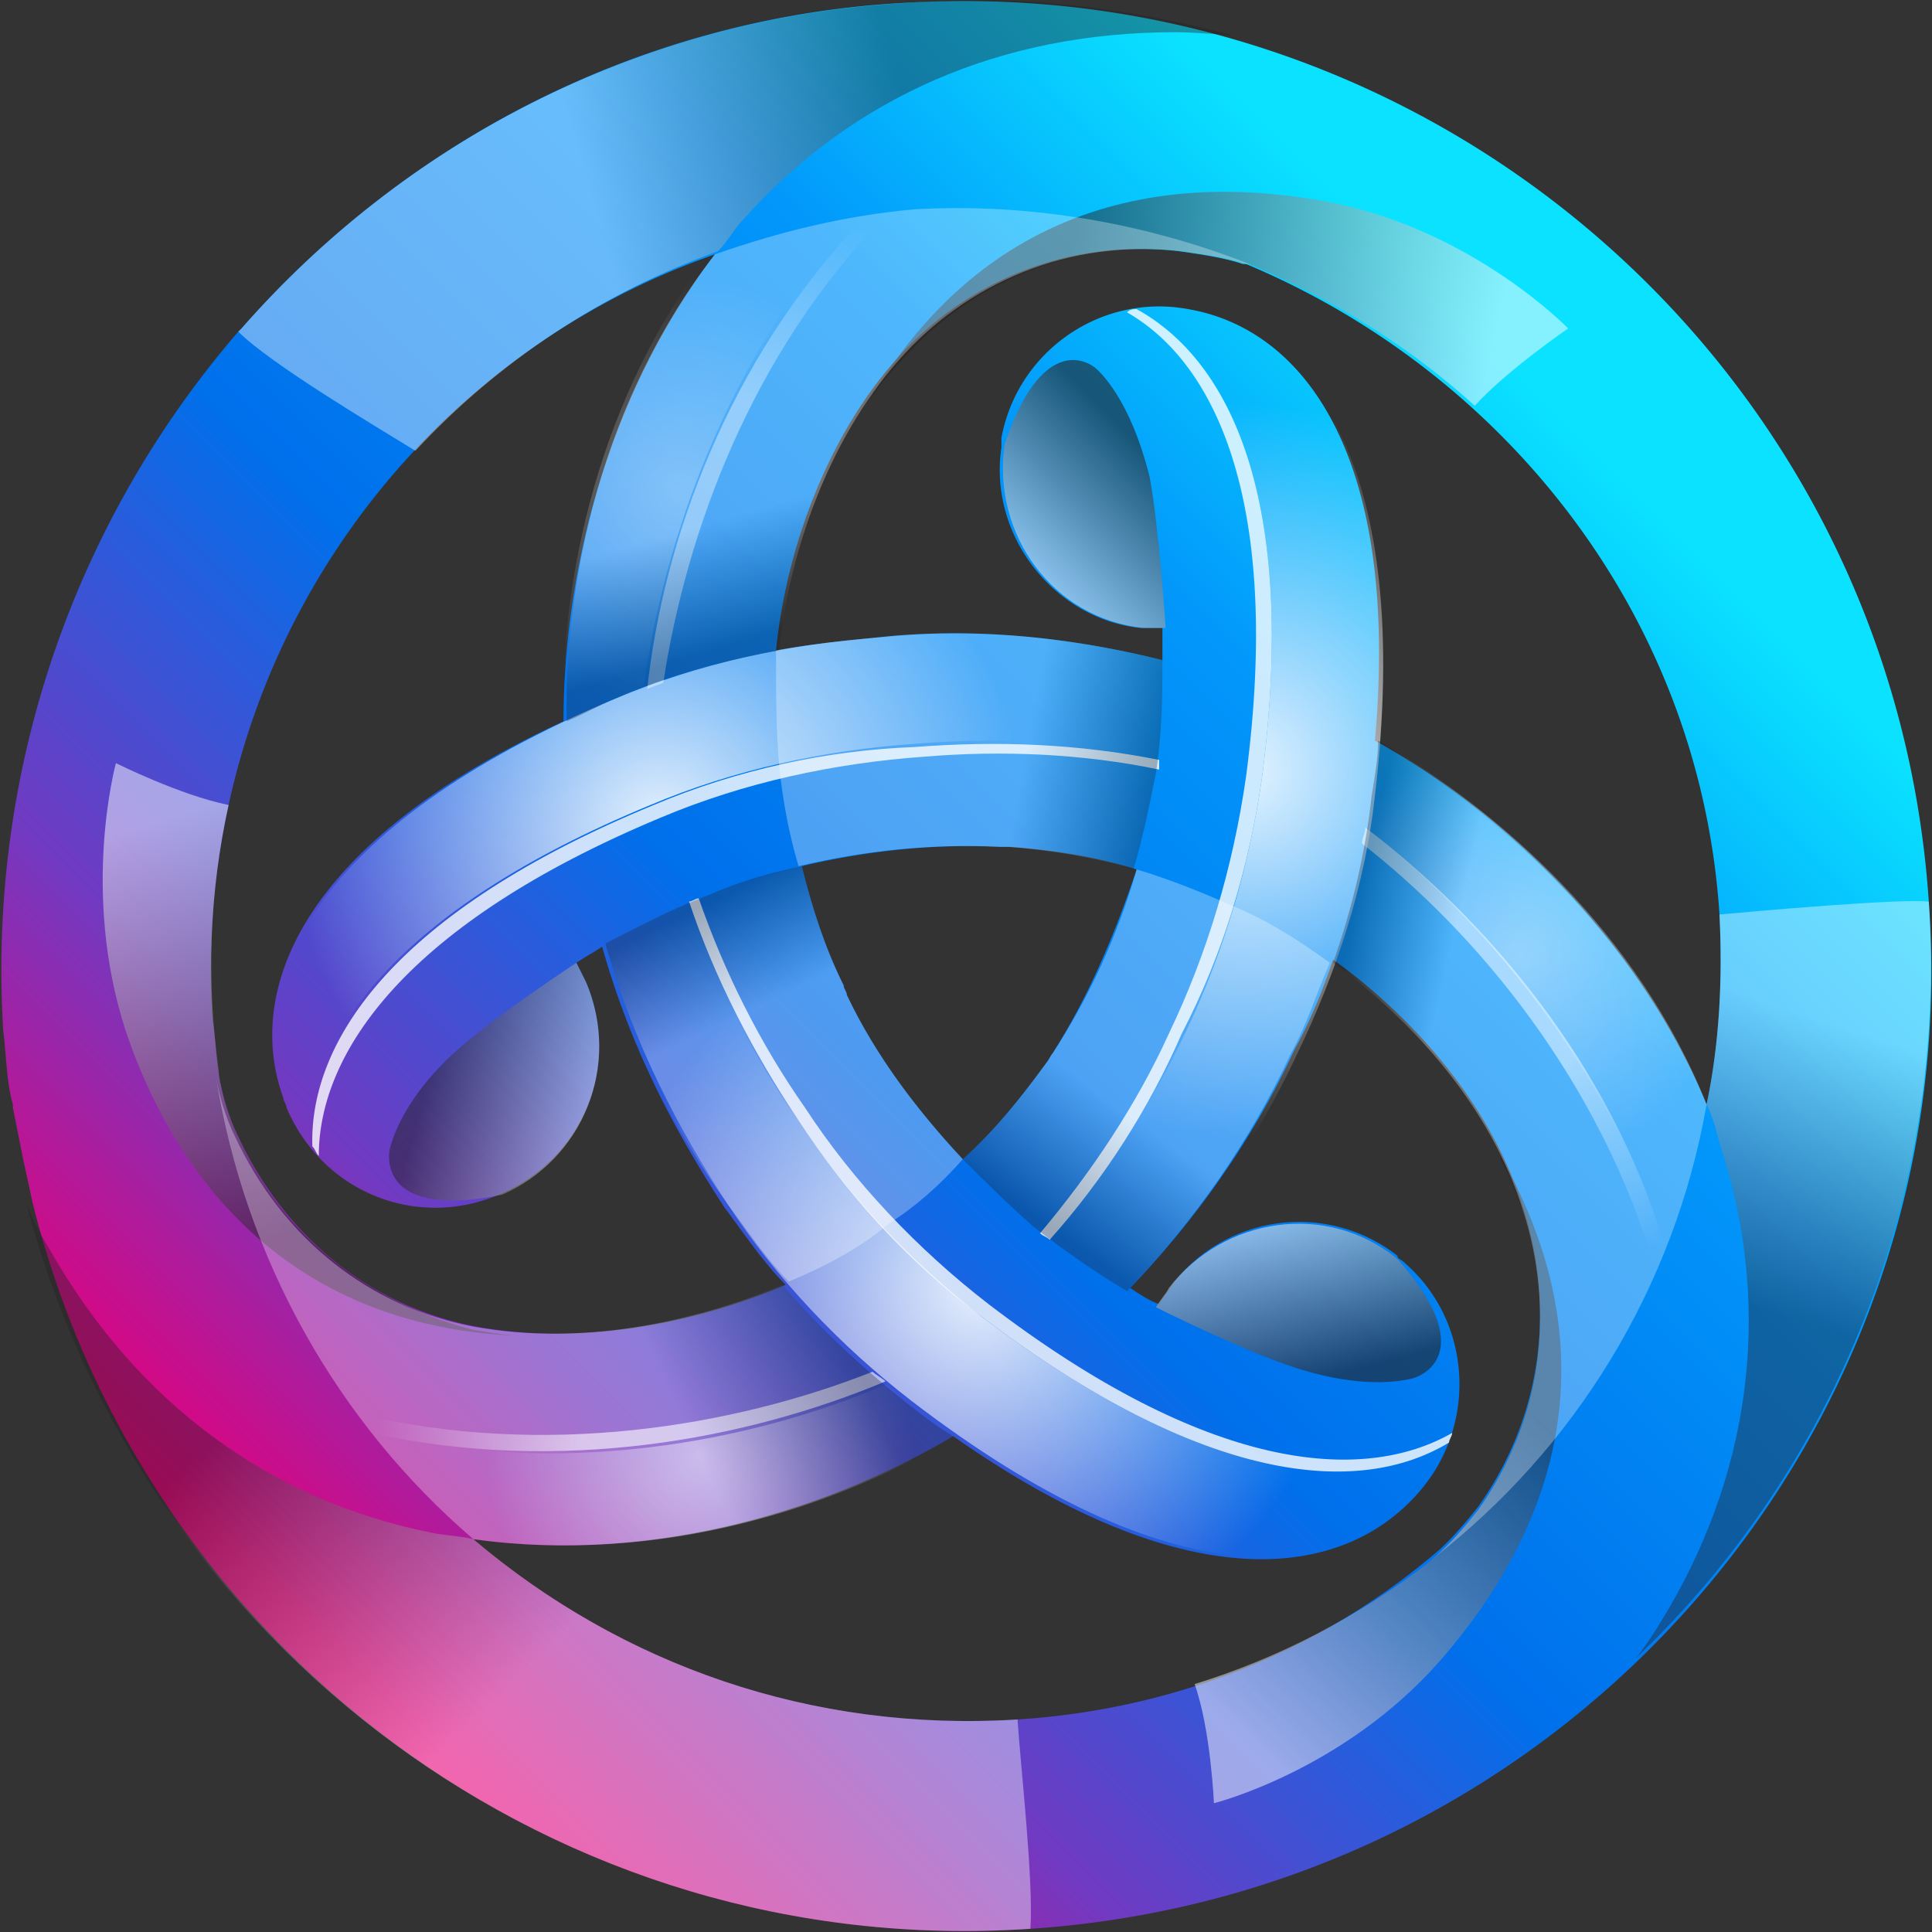 <svg xmlns="http://www.w3.org/2000/svg" xml:space="preserve" id="Layer_1" x="0" y="0" version="1.1" viewBox="0 0 60 60"><rect x="0" y="0" width="60" height="60" fill="#333333" stroke="none"/><style>.st2{opacity:.8;fill:#fff;enable-background:new}</style><linearGradient id="SVGID_1_" x1="9.526" x2="47.775" y1="9.419" y2="47.673" gradientTransform="matrix(1 0 0 -1 0 59.892)" gradientUnits="userSpaceOnUse"><stop offset="0" style="stop-color:#e6007a"/><stop offset=".21" style="stop-color:#703ac2"/><stop offset=".46" style="stop-color:#0070eb"/><stop offset=".77" style="stop-color:#0297fb"/><stop offset="1" style="stop-color:#0ae2ff"/></linearGradient><path d="M59.9 28C58.8 11.5 44.5-1 27.9.1 19.7.6 12.5 4.5 7.5 10.2l-.1.1C2.4 16.1-.4 23.8.1 32c.1.8.1 1.6.3 2.3v.1l.3 1.5c.1.5.2.9.3 1.4 3.4 13.8 16.3 23.6 31 22.6C48.6 58.8 61.1 44.5 59.9 28m-6.5.4c.1 2 0 4-.4 5.9-2.2-5.3-6.5-9.2-10.3-11.3.8-9-2.3-12.8-5.8-13.4-2.7-.5-5.3 1.3-5.8 4v.3c-.4 2.7 1.6 5.3 4.3 5.6h.7v1c-3.2-.8-6.2-1-8.9-.7-1 .1-2 .2-3.1.4.3-3 1.5-6.5 3.7-9 2.1-2.4 5.3-3.8 8.8-3.4.7.1 1.4.2 2 .4h.1c8.1 3.4 14.1 11 14.7 20.2M32.5 33c-.8 1.1-1.6 2.1-2.6 3-1.4-1.5-2.7-3.2-3.6-5.1 0-.1-.1-.2-.1-.3-.6-1.2-1-2.5-1.3-3.7 2.1-.5 4.2-.7 6.2-.6h.3c1.3.1 2.6.3 3.9.7-.7 2.1-1.6 4.2-2.8 6M22.2 7.9c-3.5 4.6-4.7 10.2-4.7 14.5-8.2 3.8-9.9 8.4-8.7 11.7 0 .1.1.2.1.3 1.1 2.6 4 3.8 6.6 2.7s3.8-4 2.7-6.6l-.3-.6c.3-.2.5-.3.8-.5.9 3.2 2.3 5.8 3.8 8.1.6.8 1.2 1.7 1.9 2.4-2.8 1.2-6.3 1.9-9.6 1.3-3.2-.6-5.9-2.7-7.4-5.9-.3-.6-.5-1.3-.6-1.9s-.1-1.2-.2-1.7c-.7-10.9 5.9-20.4 15.6-23.8m9.4 45.5c-6.4.4-12.3-1.7-16.9-5.6 5.7.8 11.2-1 14.9-3.2 7.4 5.2 12.2 4.4 14.5 1.7 1.8-2.1 1.6-5.3-.5-7.1-.1-.1-.2-.1-.2-.2a4.96 4.96 0 0 0-7 .9c-.1.2-.3.4-.4.6-.3-.1-.6-.3-.9-.5 2.1-2.2 3.8-4.6 5.1-7.4.5-.9.9-1.9 1.2-2.8 2.5 1.8 4.9 4.5 5.9 7.7 1 3.1.6 6.5-1.4 9.3-.4.5-.9 1.1-1.4 1.5-3.7 3.1-8.2 4.8-12.9 5.1" style="fill:url(#SVGID_1_)"/><radialGradient id="SVGID_00000103976507286194312470000014481433229177668737_" cx="-185.205" cy="416.617" r="1" gradientTransform="matrix(11.408 0 0 -11.408 2151.371 4776.69)" gradientUnits="userSpaceOnUse"><stop offset="0" style="stop-color:#fff"/><stop offset="1" style="stop-color:#fff;stop-opacity:0"/></radialGradient><path d="M37 9.6c-.6-.1-1.1-.1-1.7 0 2.9 1.6 5 5.9 3.9 14.5-.4 2.8-1.2 5.5-2.4 8-1.1 2.3-2.5 4.4-4.1 6.4.8.6 1.6 1.1 2.5 1.6 2.1-2.2 3.8-4.6 5.1-7.4 1.2-2.5 2.1-5.2 2.4-8 1.2-10.2-2-14.4-5.7-15.1" style="opacity:.9;fill:url(#SVGID_00000103976507286194312470000014481433229177668737_)"/><path d="M39.2 24.1c1.1-8.6-1-12.9-3.9-14.5-.1 0-.2 0-.3.1 2.8 1.6 4.8 6 3.7 14.4-.4 2.8-1.2 5.5-2.4 8-1 2.2-2.4 4.3-4 6.2.1.1.2.1.3.2 1.7-1.9 3.1-4.1 4.1-6.4 1.3-2.5 2.1-5.2 2.5-8" class="st2"/><radialGradient id="SVGID_00000005260198761442183320000007123851122312683905_" cx="-172.42" cy="391.991" r="1" gradientTransform="matrix(6.638 0 0 -6.638 1166.28 2647.278)" gradientUnits="userSpaceOnUse"><stop offset="0" style="stop-color:#fff"/><stop offset="1" style="stop-color:#fff;stop-opacity:0"/></radialGradient><path d="M28.3 43.6c-.3-.2-.5-.4-.8-.6-4.2 1.8-10.1 2.9-15.9 1.5.9 1.2 2 2.3 3.2 3.3 5.7.8 11.2-1 14.9-3.2-.5-.4-1-.7-1.4-1" style="opacity:.5;fill:url(#SVGID_00000005260198761442183320000007123851122312683905_)"/><linearGradient id="SVGID_00000051350704480359066000000008662282767041586841_" x1="11.729" x2="18.127" y1="15.928" y2="16.016" gradientTransform="matrix(1 0 0 -1 0 59.892)" gradientUnits="userSpaceOnUse"><stop offset="0" style="stop-color:#fff;stop-opacity:0"/><stop offset="1" style="stop-color:#fff"/></linearGradient><path d="M27.5 42.9c-.1-.1-.3-.2-.4-.3-4.3 1.7-10.2 2.7-16 1.3.1.2.3.4.4.6 5.9 1.3 11.7.2 16-1.6" style="opacity:.6;fill:url(#SVGID_00000051350704480359066000000008662282767041586841_)"/><radialGradient id="SVGID_00000061453737537348992280000007129756772237237888_" cx="-241.579" cy="452.618" r="1" gradientTransform="scale(-11.408 11.408)rotate(-60 -511.72 19.772)" gradientUnits="userSpaceOnUse"><stop offset="0" style="stop-color:#fff"/><stop offset="1" style="stop-color:#fff;stop-opacity:0"/></radialGradient><path d="M8.8 34.1c0 .1.1.2.1.3.2.5.4.9.7 1.2-.1-3.3 2.6-7.3 10.6-10.6 2.6-1.1 5.4-1.7 8.2-1.9 2.5-.2 5.1-.1 7.6.4.1-1.1.2-2.1.2-3-2.9-.7-5.9-1-8.9-.7-2.8.2-5.6.8-8.2 1.9-9.5 4-11.5 8.9-10.3 12.4" style="opacity:.9;fill:url(#SVGID_00000061453737537348992280000007129756772237237888_)"/><path d="M20.3 25c-8 3.3-10.7 7.3-10.6 10.6.1.1.1.2.2.3 0-3.2 2.7-7.2 10.6-10.5 2.6-1.1 5.4-1.7 8.2-1.9 2.4-.2 4.9-.1 7.3.4v-.3c-2.5-.5-5-.6-7.6-.4-2.7.1-5.5.7-8.1 1.8" class="st2"/><radialGradient id="SVGID_00000134944528227357231980000013971785309312859827_" cx="-269.298" cy="453.858" r="1" gradientTransform="scale(-6.638 6.638)rotate(-60 -527.391 2.104)" gradientUnits="userSpaceOnUse"><stop offset="0" style="stop-color:#fff"/><stop offset="1" style="stop-color:#fff;stop-opacity:0"/></radialGradient><path d="M42.6 24.7c0 .3-.1.7-.2 1 3.6 2.8 7.5 7.3 9.3 13 .6-1.4 1-2.9 1.3-4.4-2.2-5.3-6.5-9.1-10.3-11.3 0 .6 0 1.1-.1 1.7" style="opacity:.4;fill:url(#SVGID_00000134944528227357231980000013971785309312859827_)"/><linearGradient id="SVGID_00000029025139996405840980000004927553677101380750_" x1="51.222" x2="47.947" y1="21.056" y2="26.552" gradientTransform="matrix(1 0 0 -1 0 59.892)" gradientUnits="userSpaceOnUse"><stop offset="0" style="stop-color:#fff;stop-opacity:0"/><stop offset="1" style="stop-color:#fff"/></linearGradient><path d="M42.4 25.7c0 .2-.1.3-.1.5 3.6 2.8 7.4 7.4 9.1 13.2.1-.2.2-.4.3-.7-1.7-5.7-5.6-10.2-9.3-13" style="opacity:.5;fill:url(#SVGID_00000029025139996405840980000004927553677101380750_)"/><radialGradient id="SVGID_00000074428365677709244540000001170730877946296227_" cx="-182.215" cy="483.439" r="1" gradientTransform="scale(-11.408 11.408)rotate(60 323.2 398.961)" gradientUnits="userSpaceOnUse"><stop offset="0" style="stop-color:#fff"/><stop offset="1" style="stop-color:#fff;stop-opacity:0"/></radialGradient><path d="M44.1 46.3q.6-.6.9-1.5c-2.8 1.7-7.6 1.3-14.5-3.9-2.2-1.7-4.2-3.8-5.7-6.1-1.5-2.1-2.6-4.4-3.4-6.8-1 .4-1.9.9-2.7 1.3q1.2 4.35 3.9 8.1c1.5 2.3 3.5 4.4 5.7 6.1 8.2 6.3 13.4 5.6 15.8 2.8" style="opacity:.9;fill:url(#SVGID_00000074428365677709244540000001170730877946296227_)"/><path d="M30.5 40.9c6.9 5.2 11.7 5.6 14.5 3.9 0-.1.1-.2.1-.3-2.8 1.6-7.6 1.2-14.4-4-2.2-1.7-4.2-3.8-5.7-6.1-1.4-2-2.5-4.2-3.3-6.5-.1 0-.2.1-.3.1.8 2.4 2 4.7 3.4 6.8 1.5 2.3 3.4 4.4 5.7 6.1" class="st2"/><radialGradient id="SVGID_00000018213622570317025410000007415516860194494385_" cx="-167.281" cy="506.824" r="1" gradientTransform="scale(-6.638 6.638)rotate(60 351.703 396.681)" gradientUnits="userSpaceOnUse"><stop offset="0" style="stop-color:#fff"/><stop offset="1" style="stop-color:#fff;stop-opacity:0"/></radialGradient><path d="M19.1 21.7c.3-.1.6-.2.9-.4.6-4.5 2.6-10.2 6.6-14.6-1.5.2-3 .6-4.5 1.1-3.5 4.5-4.7 10.2-4.6 14.5.6-.1 1.1-.4 1.6-.6" style="opacity:.3;fill:url(#SVGID_00000018213622570317025410000007415516860194494385_)"/><linearGradient id="SVGID_00000181085393924862728240000016288817712456647342_" x1="27.026" x2="23.907" y1="52.702" y2="47.115" gradientTransform="matrix(1 0 0 -1 0 59.892)" gradientUnits="userSpaceOnUse"><stop offset="0" style="stop-color:#fff;stop-opacity:0"/><stop offset="1" style="stop-color:#fff"/></linearGradient><path d="M20.1 21.4c.2-.1.3-.1.5-.2.7-4.6 2.7-10.2 6.9-14.5-.2 0-.5.1-.7.1-4.2 4.4-6.2 10-6.7 14.6" style="opacity:.4;fill:url(#SVGID_00000181085393924862728240000016288817712456647342_)"/><linearGradient id="SVGID_00000031202877466454752800000007851980731449459382_" x1="28.427" x2="18.651" y1="55.536" y2="52.693" gradientTransform="matrix(1 0 0 -1 0 59.892)" gradientUnits="userSpaceOnUse"><stop offset="0" style="stop-color:#231f20"/><stop offset="1" style="stop-color:#fff"/></linearGradient><path d="M28 .1C19.7.6 12.5 4.5 7.5 10.2l-.1.1c1 1 4.2 2.9 5.5 3.7 2.6-2.8 5.8-4.9 9.4-6.2.3-.3.5-.7.8-1C26.5 3 31.1 1 36.5 1c.6 0 1.8.1 1.8.1C34.9.2 31.4-.2 28 .1" style="opacity:.4;fill:url(#SVGID_00000031202877466454752800000007851980731449459382_)"/><linearGradient id="SVGID_00000158729916061444669450000013837451400714035089_" x1="9.957" x2="18.131" y1="18.262" y2="9.73" gradientTransform="matrix(1 0 0 -1 0 59.892)" gradientUnits="userSpaceOnUse"><stop offset="0" style="stop-color:#231f20"/><stop offset="1" style="stop-color:#fff"/></linearGradient><path d="M31.6 53.4c-6.4.4-12.3-1.7-16.9-5.6-.4-.1-.8-.1-1.3-.2-5-1-9.1-4-11.8-8.7-.3-.5-.6-1-.8-1.6C4.4 51.1 17.3 60.9 32 59.9c.1-1.5-.3-5-.4-6.5" style="opacity:.4;fill:url(#SVGID_00000158729916061444669450000013837451400714035089_)"/><linearGradient id="SVGID_00000129203933679139512450000001095278043479050174_" x1="53.825" x2="56.669" y1="19.548" y2="28.194" gradientTransform="matrix(1 0 0 -1 0 59.892)" gradientUnits="userSpaceOnUse"><stop offset="0" style="stop-color:#231f20"/><stop offset="1" style="stop-color:#fff"/></linearGradient><path d="M59.9 28c-.9-.1-5.4.3-6.5.4.1 2 0 4-.4 5.9.2.4.3.8.4 1.2 1.6 4.8 1.1 9.9-1.6 14.5-.3.5-.6 1-1 1.5 6.2-5.9 9.7-14.4 9.1-23.5" style="opacity:.4;fill:url(#SVGID_00000129203933679139512450000001095278043479050174_)"/><linearGradient id="SVGID_00000050651093117363705360000013689170206856274869_" x1="32.878" x2="45.981" y1="50.591" y2="47.592" gradientTransform="matrix(1 0 0 -1 0 59.892)" gradientUnits="userSpaceOnUse"><stop offset="0" style="stop-color:#231f20"/><stop offset="1" style="stop-color:#fff"/></linearGradient><path d="M36.7 7.8c.7.1 1.4.2 2 .4h.1c2.6 1.1 4.9 2.5 7 4.4 1-1.1 2.9-2.4 2.9-2.4s-2.9-3-7.3-3.9c-3.1-.6-10.1-1.3-14.5 6.3.3-.5.7-1 1.1-1.4 2.1-2.4 5.3-3.8 8.7-3.4" style="opacity:.5;fill:url(#SVGID_00000050651093117363705360000013689170206856274869_)"/><linearGradient id="SVGID_00000142137249319132945460000004464437094416722579_" x1="46.486" x2="37.331" y1="17.051" y2="7.201" gradientTransform="matrix(1 0 0 -1 0 59.892)" gradientUnits="userSpaceOnUse"><stop offset="0" style="stop-color:#231f20"/><stop offset="1" style="stop-color:#fff"/></linearGradient><path d="M45.9 46.9c-.4.5-.9 1.1-1.4 1.5l-.1.1c-2.2 1.7-4.7 3-7.3 3.8.5 1.4.6 3.7.6 3.7s4-1 7-4.4c2.1-2.4 6.2-8.1 1.9-15.7v.1c.3.5.5 1.1.7 1.6 1 3 .6 6.5-1.4 9.3" style="opacity:.5;fill:url(#SVGID_00000142137249319132945460000004464437094416722579_)"/><linearGradient id="SVGID_00000049197054293289341610000003457193005142360452_" x1="10.632" x2="6.682" y1="22.03" y2="34.879" gradientTransform="matrix(1 0 0 -1 0 59.892)" gradientUnits="userSpaceOnUse"><stop offset="0" style="stop-color:#231f20"/><stop offset="1" style="stop-color:#fff"/></linearGradient><path d="M7.4 35.3c-.3-.6-.5-1.3-.6-1.9v-.1c-.4-2.8-.3-5.6.3-8.3-1.5-.3-3.5-1.3-3.5-1.3s-1.1 4 .3 8.3c1 3 4 9.4 12.7 9.5h-.1c-.6 0-1.2-.1-1.8-.2-3.1-.8-5.9-2.8-7.3-6" style="opacity:.5;fill:url(#SVGID_00000049197054293289341610000003457193005142360452_)"/><linearGradient id="SVGID_00000060752852370899178300000016315499052719424693_" x1="35.741" x2="31.598" y1="45.76" y2="41.611" gradientTransform="matrix(1 0 0 -1 0 59.892)" gradientUnits="userSpaceOnUse"><stop offset="0" style="stop-color:#231f20"/><stop offset="1" style="stop-color:#fff"/></linearGradient><path d="M35.5 19.5h.7s-.2-3.1-.5-4.7c-.4-1.6-1-2.7-1.6-3.3-.4-.4-1.8-1-2.9 2.3-.4 2.8 1.5 5.4 4.3 5.7" style="opacity:.6;fill:url(#SVGID_00000060752852370899178300000016315499052719424693_)"/><linearGradient id="SVGID_00000097459040242513397820000008606103132333977261_" x1="13.388" x2="19.05" y1="26.934" y2="25.413" gradientTransform="matrix(1 0 0 -1 0 59.892)" gradientUnits="userSpaceOnUse"><stop offset="0" style="stop-color:#231f20"/><stop offset="1" style="stop-color:#fff"/></linearGradient><path d="m18.2 30.5-.3-.6s-2.6 1.7-3.8 2.8-1.8 2.2-2 3c-.1.6.1 2.1 3.5 1.4 2.5-1.1 3.7-4 2.6-6.6" style="opacity:.5;fill:url(#SVGID_00000097459040242513397820000008606103132333977261_)"/><linearGradient id="SVGID_00000106148316395369773320000002757923291886078389_" x1="40.862" x2="39.345" y1="16.988" y2="22.648" gradientTransform="matrix(1 0 0 -1 0 59.892)" gradientUnits="userSpaceOnUse"><stop offset="0" style="stop-color:#231f20"/><stop offset="1" style="stop-color:#fff"/></linearGradient><path d="M36.3 40c-.1.2-.3.4-.4.6 0 0 2.8 1.4 4.4 1.9s2.8.5 3.6.3c.6-.2 1.8-1.1-.5-3.7-2.2-1.8-5.4-1.3-7.1.9" style="opacity:.6;fill:url(#SVGID_00000106148316395369773320000002757923291886078389_)"/><linearGradient id="SVGID_00000082334974036727074960000012556770789156809859_" x1="32.238" x2="34.728" y1="22.026" y2="25.46" gradientTransform="matrix(1 0 0 -1 0 59.892)" gradientUnits="userSpaceOnUse"><stop offset="0" style="stop-color:#231f20"/><stop offset="1" style="stop-color:#fff"/></linearGradient><path d="M35.3 27c-.6 2.1-1.5 4-2.6 5.7-.1.1-.1.2-.2.3-.8 1.1-1.6 2.1-2.6 3 .7.7 1.4 1.4 2.2 2.1.9.7 1.9 1.4 2.9 2 2.1-2.2 3.8-4.6 5.1-7.4.5-.9.8-1.9 1.2-2.8-1.1-.8-2.1-1.4-3.1-1.8-.9-.4-1.9-.8-2.9-1.1" style="opacity:.3;fill:url(#SVGID_00000082334974036727074960000012556770789156809859_)"/><linearGradient id="SVGID_00000061459537237502812120000017891292822794755715_" x1="23.677" x2="18.702" y1="23.513" y2="21.141" gradientTransform="matrix(1 0 0 -1 0 59.892)" gradientUnits="userSpaceOnUse"><stop offset="0" style="stop-color:#231f20"/><stop offset="1" style="stop-color:#fff"/></linearGradient><path d="M14.7 47.8c5.7.8 11.2-1 14.9-3.2-.5-.3-.9-.6-1.4-1-1.4-1.1-2.7-2.3-3.9-3.7-2.8 1.2-6.3 1.9-9.6 1.3-3.2-.6-5.9-2.7-7.4-5.9-.3-.6-.5-1.3-.6-1.9.9 5.7 3.8 10.8 8 14.4" style="opacity:.3;fill:url(#SVGID_00000061459537237502812120000017891292822794755715_)"/><linearGradient id="SVGID_00000179623011387368395410000010812718621845476502_" x1="21.876" x2="23.416" y1="31.796" y2="28.597" gradientTransform="matrix(1 0 0 -1 0 59.892)" gradientUnits="userSpaceOnUse"><stop offset="0" style="stop-color:#231f20"/><stop offset="1" style="stop-color:#fff"/></linearGradient><path d="M29.9 36c-1.4-1.5-2.7-3.2-3.6-5.1 0-.1-.1-.2-.1-.3-.6-1.2-1-2.5-1.3-3.7-1 .2-2 .5-2.9.9-1.1.4-2.2 1-3.2 1.5.9 3.2 2.3 5.8 3.8 8.1.6.8 1.2 1.7 1.9 2.4 1.2-.5 2.3-1.1 3.1-1.8.8-.5 1.6-1.2 2.3-2" style="opacity:.3;fill:url(#SVGID_00000179623011387368395410000010812718621845476502_)"/><linearGradient id="SVGID_00000060740709543541916200000016658141810299588769_" x1="29.03" x2="27.967" y1="41.67" y2="45.341" gradientTransform="matrix(1 0 0 -1 0 59.892)" gradientUnits="userSpaceOnUse"><stop offset="0" style="stop-color:#231f20"/><stop offset="1" style="stop-color:#fff"/></linearGradient><path d="M22.2 7.9c-3.5 4.5-4.7 10.2-4.6 14.5.5-.2 1-.5 1.5-.7 1.6-.7 3.4-1.2 5.1-1.5.3-3 1.5-6.5 3.7-9 2.1-2.4 5.3-3.8 8.8-3.4.7.1 1.4.2 2 .4h.1c-3.3-1.3-6.9-1.9-10.4-1.7-2.2.2-4.2.7-6.2 1.4" style="opacity:.3;fill:url(#SVGID_00000060740709543541916200000016658141810299588769_)"/><linearGradient id="SVGID_00000152970832658843794190000016084043716957806753_" x1="40.524" x2="43.604" y1="24.859" y2="24.15" gradientTransform="matrix(1 0 0 -1 0 59.892)" gradientUnits="userSpaceOnUse"><stop offset="0" style="stop-color:#231f20"/><stop offset="1" style="stop-color:#fff"/></linearGradient><path d="M53 34.3C50.9 29 46.6 25.2 42.8 23c0 .5-.1 1.1-.2 1.7-.2 1.8-.6 3.5-1.2 5.2 2.5 1.8 4.9 4.5 5.9 7.7 1 3.1.6 6.5-1.4 9.3-.4.5-.9 1.1-1.4 1.5C48.9 45 52 40 53 34.3c.1 0 0 0 0 0" style="opacity:.3;fill:url(#SVGID_00000152970832658843794190000016084043716957806753_)"/><linearGradient id="SVGID_00000103949445521785630760000000354989492508393888_" x1="35.692" x2="31.785" y1="35.265" y2="35.974" gradientTransform="matrix(1 0 0 -1 0 59.892)" gradientUnits="userSpaceOnUse"><stop offset="0" style="stop-color:#231f20"/><stop offset="1" style="stop-color:#fff"/></linearGradient><path d="M24.2 23.8c.1 1 .3 2.1.6 3.1 2.1-.5 4.2-.7 6.2-.6h.3c1.3.1 2.6.3 3.9.7.3-1 .5-2 .7-3 .2-1.3.2-2.5.2-3.5-3.2-.8-6.2-1-8.9-.7-1 .1-2 .2-3.1.4 0 1.3 0 2.5.1 3.6" style="opacity:.3;fill:url(#SVGID_00000103949445521785630760000000354989492508393888_)"/></svg>